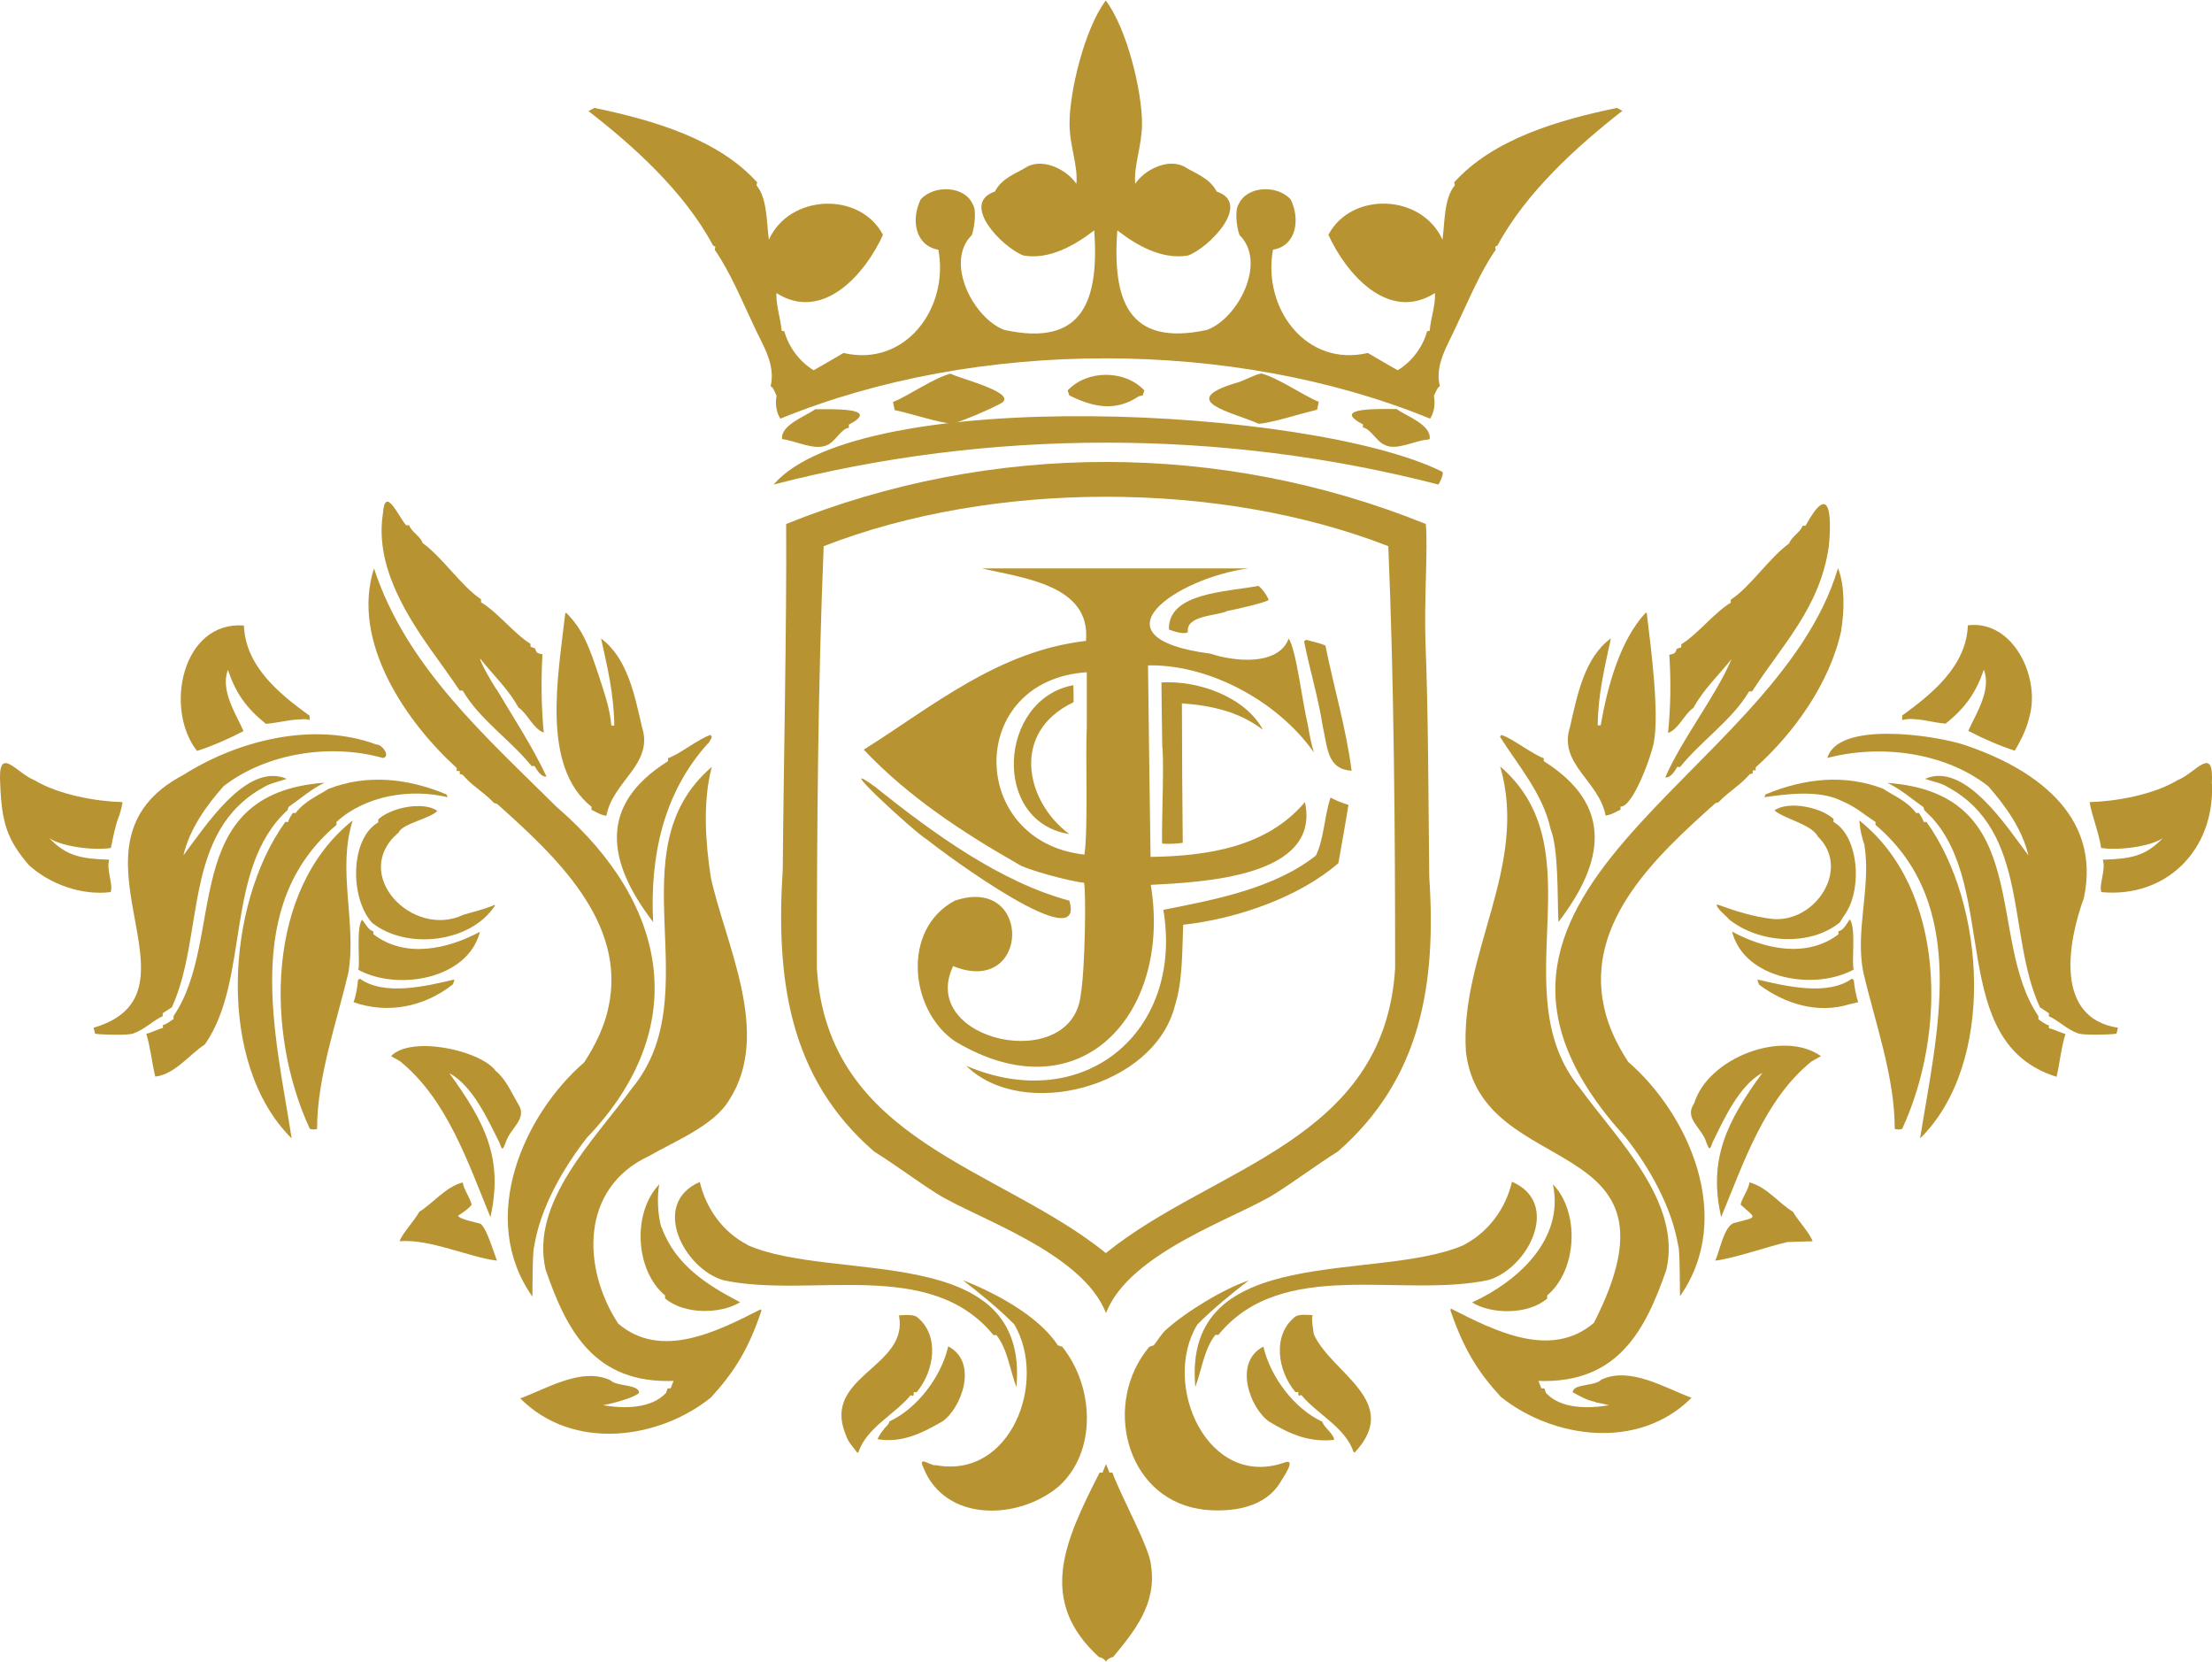 <?xml version="1.0" encoding="UTF-8"?>
<svg id="Calque_2" data-name="Calque 2" xmlns="http://www.w3.org/2000/svg" viewBox="0 0 103.74 77.91">
  <defs>
    <style>
      .cls-1 {
        fill: #b89332;
      }
    </style>
  </defs>
  <g id="Calque_1-2" data-name="Calque 1">
    <path class="cls-1" d="M87.44,39.65c.32,1.92-.45,4.02-.05,5.95.54,2.32,1.48,4.91,1.47,7.33.1.04.26.04.35,0,2.08-4.49,2.07-11.21-2.01-14.46h0c.03.44.12.79.25,1.18Z"/>
    <path class="cls-1" d="M86.34,37.54c.72.3,1.07.65,1.62,1v.14c4.45,3.77,2.87,9.77,2.09,14.7,3.57-3.52,3.08-10.99.3-14.84h-.14c0-.1-.16-.33-.21-.42h-.14c-.41-.56-1.07-.82-1.55-1.14-1.77-.68-3.67-.5-5.51.27l-.05.13c1.05-.15,2.54-.35,3.59.16"/>
    <path class="cls-1" d="M90.53,38.26c3.25,3.4.74,10.62,5.92,12.23.15-.64.22-1.39.42-2.01-.13-.02-.58-.23-.78-.27v-.14c-.11.01-.41-.22-.49-.28v-.14c-2.49-3.66-.16-10.44-7.08-10.94.62.29,1.16.77,1.69,1.14l.04.14.28.28Z"/>
    <path class="cls-1" d="M86.22,43.67v.14h0c-1.5,1.14-3.5.68-4.99-.13h0c.58,2.26,3.88,2.78,5.71,1.78-.12-.25.12-1.92-.18-2.35-.16.19-.29.51-.53.55Z"/>
    <path class="cls-1" d="M81.08,43.1c1.39,1.13,3.79,1.3,5.21.15,0-.02.05-.08.17-.28h0c.92-1.2.72-3.76-.47-4.43v-.14c-.6-.56-2.13-.86-2.77-.4.5.42,1.73.64,2.04,1.23,1.55,1.51-.12,4.04-2.13,3.86-.89-.1-1.77-.38-2.59-.68l-.03.02c.01.17.41.49.56.65Z"/>
    <path class="cls-1" d="M86.73,47.09l.42-.1c-.11-.3-.18-.72-.21-1.04l-.09-.06c-1.14.82-3.1.35-4.42.04,0,.07.01.1.07.24,1.2.9,2.75,1.38,4.23.92"/>
    <polygon class="cls-1" points="87.15 46.99 87.15 46.99 87.14 46.99 87.15 46.99"/>
    <path class="cls-1" d="M84.98,49.76l.42-.24c-1.8-1.27-5.29.09-5.94,2.2-.51.74.36,1.14.57,1.86.13.33.16.37.28,0,.55-1.13,1.26-2.68,2.33-3.27h.01c-1.68,2.3-2.54,4.06-1.93,6.76,1.06-2.56,2.04-5.53,4.25-7.31"/>
    <path class="cls-1" d="M83.81,58.24l1.2-.04c-.13-.38-.72-1.01-.92-1.38-.66-.39-1.2-1.15-2.04-1.38h0c-.06.37-.33.69-.42,1.04.76.69.82.56-.28.86-.49.09-.71,1.39-.91,1.77.87-.1,2.39-.64,3.38-.87Z"/>
    <path class="cls-1" d="M74.82,65.75q.57.11.64.14c-.96.16-2.25.19-2.96-.58l-.07-.21h-.14l-.14-.35c3.72.13,5.01-2.36,6-5.21.73-3.18-2.28-6.08-4.04-8.5-3.7-4.48.85-11.13-3.74-15.09h-.01c1.35,4.67-1.91,8.78-1.61,13.37.73,6.15,10.66,3.6,6,12.71-2.01,1.71-4.62.39-6.7-.67l-.03.07c.63,1.85,1.31,2.92,2.37,4.07,2.44,1.95,6.46,2.53,8.94.04-1.27-.47-2.89-1.48-4.23-.85-.29.32-1.33.18-1.34.59.28.16.73.41,1.06.45"/>
    <path class="cls-1" d="M72.72,38.87c.39.97.31,3.31.37,4.36,2.15-2.8,2.61-5.47-.69-7.54v-.14c-.54-.18-1.49-.95-2-1.09l-.05.09c.86,1.36,2.02,2.69,2.37,4.32Z"/>
    <path class="cls-1" d="M67.62,22.11c-6.11-3.03-27.28-4.09-31.34.61,10.12-2.62,21.05-2.62,31.18,0,.03-.04.31-.55.16-.61"/>
    <path class="cls-1" d="M66.87,20.63l.18-.04c.09-.68-1.12-1.09-1.55-1.41-.78,0-3.13-.09-1.58.72v.15c.33.02.66.67,1,.8.52.3,1.38-.16,1.95-.23Z"/>
    <path class="cls-1" d="M61.75,19.22h.02s.08-.38.08-.38c-.75-.3-1.87-1.11-2.7-1.33-.41.09-.82.36-1.23.46-2.77.85-.08,1.36,1.11,1.9.62-.04,1.97-.48,2.71-.65"/>
    <path class="cls-1" d="M53.41,18.58l.18-.04.08-.23c-.91-.98-2.69-.98-3.6,0l.08.23c1.11.55,2.16.78,3.26.04Z"/>
    <path class="cls-1" d="M46.85,18.96c1.13-.49-1.85-1.2-2.27-1.44-.83.22-1.95,1.03-2.7,1.33l.08.38c.74.15,2.11.61,2.72.64.57-.18,1.58-.6,2.17-.91"/>
    <path class="cls-1" d="M39.81,19.91c1.55-.81-.8-.72-1.58-.72-.43.32-1.63.73-1.55,1.4.64.07,1.54.57,2.13.27.34-.13.66-.78,1-.8v-.15Z"/>
    <path class="cls-1" d="M33.33,41.09c-.23-1.49-.39-3.47.05-5.12h-.01c-4.59,3.95-.04,10.59-3.74,15.07-1.76,2.42-4.78,5.33-4.04,8.5.99,2.86,2.28,5.34,6,5.21l-.14.35h-.14l-.07.21c-.71.76-2,.74-2.96.58.19-.03,1.4-.3,1.69-.58,0-.42-1.04-.28-1.34-.59-1.34-.63-2.96.38-4.23.85,2.48,2.49,6.5,1.92,8.94-.04,1.06-1.16,1.75-2.22,2.37-4.07l-.03-.07c-2.08,1.06-4.69,2.38-6.69.67-1.7-2.61-1.78-6.35,1.44-7.85,1.18-.69,3.06-1.42,3.78-2.65,2-3.13-.2-7.29-.88-10.45"/>
    <path class="cls-1" d="M33.21,34.87c.1-.15.16-.25.17-.32l-.05-.09c-.51.14-1.46.91-2,1.09v.14c-3.31,2.07-2.85,4.74-.7,7.54-.15-3.08.47-6.03,2.56-8.36"/>
    <path class="cls-1" d="M9.61,48.97c2.14-3.07.88-8.23,3.88-10.99l.04-.14c.53-.37,1.08-.85,1.69-1.14-6.93.51-4.58,7.27-7.08,10.94v.14c-.09.06-.38.28-.5.28v.14c-.2.04-.64.26-.78.27.19.62.27,1.37.42,2.01.9-.09,1.62-1.05,2.33-1.51Z"/>
    <path class="cls-1" d="M15.42,36.98c-.49.32-1.14.58-1.55,1.14h-.14c-.05.08-.21.31-.21.42h-.14c-2.78,3.85-3.26,11.32.3,14.84-.77-4.92-2.36-10.94,2.1-14.7v-.14c1.35-1.24,3.47-1.58,5.21-1.16l-.05-.13c-1.84-.77-3.74-.95-5.51-.27"/>
    <path class="cls-1" d="M14.87,52.93c0-2.42.93-5.02,1.47-7.33.39-2.36-.54-4.8.2-7.13h0c-4.08,3.25-4.09,9.97-2.01,14.46.09.04.26.04.35,0Z"/>
    <path class="cls-1" d="M17.51,43.81h0v-.14c-.23-.05-.37-.36-.53-.55-.3.42-.07,2.1-.18,2.35,1.82,1,5.13.47,5.71-1.78h0c-1.49.8-3.49,1.27-4.99.12"/>
    <polygon class="cls-1" points="16.59 46.99 16.59 46.99 16.59 46.99 16.59 46.99"/>
    <path class="cls-1" d="M21.23,46.17c.06-.14.08-.18.07-.24-1.31.31-3.28.78-4.42-.04l-.09.06c-.03.32-.09.74-.21,1.04,1.6.57,3.32.22,4.64-.82"/>
    <path class="cls-1" d="M21.74,42.89c-2.41,1.15-5.33-1.92-3.05-3.85.18-.43,1.51-.66,1.82-1.02-.65-.46-2.17-.16-2.77.4v.14c-1.31.75-1.35,3.51-.3,4.7,1.61,1.3,4.66.95,5.78-.81l-.03-.02c-.45.2-.97.32-1.45.46Z"/>
    <path class="cls-1" d="M23.23,50.19c-.75-.96-3.96-1.64-4.89-.67l.42.24c2.2,1.78,3.19,4.75,4.24,7.31.61-2.74-.24-4.42-1.92-6.74h.01c1.07.58,1.78,2.14,2.34,3.26.12.37.15.33.28,0,.21-.72,1.08-1.13.57-1.86-.31-.53-.56-1.14-1.05-1.53Z"/>
    <path class="cls-1" d="M21.48,57c.17-.1.53-.34.64-.52-.09-.35-.36-.68-.42-1.04h0c-.83.23-1.38.98-2.04,1.38-.19.38-.79,1-.92,1.38,1.43-.12,3.28.76,4.57.91-.15-.36-.47-1.49-.77-1.73-.24-.07-1.04-.22-1.05-.38"/>
    <path class="cls-1" d="M31.02,57.56c-.18-.59-.21-1.5-.1-2.03-1.29,1.35-1.12,4.06.27,5.21v.14c.9.77,2.61.74,3.52.18-1.55-.8-3.05-1.76-3.68-3.51"/>
    <path class="cls-1" d="M35.06,58.37c-1.15-.59-1.95-1.7-2.24-2.95-2.33,1.01-.75,4.07,1.11,4.61,4.08.87,9.67-1.1,12.66,2.57h.14c.53.67.63,1.64.94,2.44.61-6.88-8.55-4.87-12.61-6.66"/>
    <path class="cls-1" d="M45.3,49.96c2.65,2.63,8.83,1.03,9.8-2.8.37-1.15.34-2.57.39-3.8,2.5-.27,5.44-1.29,7.28-2.89,0,0,.45-2.54.47-2.73-.3-.09-.59-.21-.84-.34-.27.76-.32,2.02-.69,2.72-1.96,1.54-4.71,2.06-7.15,2.54.96,5.73-3.74,9.67-9.26,7.31Z"/>
    <path class="cls-1" d="M41.12,36.95c-2.37-1.74,1.79,2.1,2.36,2.42.93.75,7.48,5.57,6.67,2.86-3.22-.86-6.36-3.14-9.04-5.28"/>
    <path class="cls-1" d="M57.51,28.66c.42-.08,1.87-.41,1.99-.53-.09-.23-.29-.51-.48-.66-1.49.29-4.25.31-4.2,2.05.02,0,.67.27.89.12-.1-.77,1.23-.75,1.81-.97"/>
    <path class="cls-1" d="M50.35,32.93s0-.68-.01-.8h-.02c-3.49.67-3.84,6.4-.17,6.98-2.04-1.51-2.78-4.76.19-6.18Z"/>
    <path class="cls-1" d="M53.96,40.21s-.12-8.49-.12-9.01c2.87-.06,6.09,1.68,7.78,4.08-.13-.4-.21-.87-.29-1.32-.26-1.07-.53-3.46-.89-4.02-.49,1.3-2.56,1.08-3.67.71-5.74-.75-1.57-3.55,1.78-4h-12.5c1.87.45,5.13.76,4.88,3.4-4.13.48-7.16,3.05-10.42,5.1,2.07,2.2,4.65,3.89,7.23,5.36.35.26,2.49.83,3.1.88.1.4.05,4.07-.15,5.21-.36,3.82-7.67,2.23-5.99-1.3,3.62,1.47,3.74-4.3.08-3.07-2.51,1.34-2.12,5.14,0,6.59,5.87,3.53,10.19-1.28,9.19-7.33,2.46-.13,7.99-.37,7.23-3.88-1.78,2.1-4.53,2.53-7.25,2.57ZM50.86,40.07c-5.46-.59-5.58-8.17.11-8.55v2.56c-.07,1.22.07,4.75-.11,5.99Z"/>
    <path class="cls-1" d="M54.52,35.06c.07,1.23-.04,3.14-.02,4.49.31.04.65.01.97-.03-.02-1.68-.04-4.69-.04-6.54,1.38.1,2.67.38,3.8,1.24-.8-1.51-2.99-2.33-4.76-2.22,0,.64.03,2.4.04,3.06Z"/>
    <path class="cls-1" d="M63.39,36.15c-.24-1.91-.84-3.95-1.23-5.88-.26-.12-.7-.21-.91-.27l-.09.07c.26,1.32.66,2.61.87,3.96.24,1.07.21,2.03,1.36,2.11"/>
    <path class="cls-1" d="M67.03,41.11c-.04-3.41-.04-7.62-.18-11.07-.06-1.97.12-4.32.02-5.47-9.61-3.88-20.39-3.88-30,0,.03,4.69-.12,11.29-.16,16.19-.33,5.16.29,9.77,4.28,13.23,1.02.64,1.97,1.36,2.95,1.98,1.78,1.13,6.82,2.74,7.93,5.6,1.1-2.86,6.15-4.47,7.93-5.6.98-.62,1.93-1.34,2.95-1.98,3.88-3.4,4.62-7.81,4.28-12.88ZM51.87,58.76c-5.02-4.06-13.06-5.23-13.56-13.36,0-6.47.05-13.29.32-19.79,7.93-3.09,18.55-3.09,26.48,0,.27,6.5.32,13.32.32,19.79-.5,8.14-8.53,9.28-13.56,13.35Z"/>
    <path class="cls-1" d="M53.98,73.4c-.04-.78-1.39-3.2-1.81-4.35h-.14c-.03-.08-.12-.32-.16-.4-.04.08-.13.32-.16.4h-.14c-1.65,3.23-2.93,5.99-.03,8.65.12.01.28.11.33.22.05-.12.21-.21.33-.22,1.03-1.24,2.06-2.52,1.78-4.3"/>
    <path class="cls-1" d="M49.66,69.69c1.78-1.61,1.67-4.65.16-6.54l-.21-.07c-.91-1.4-3.02-2.5-4.45-3.05.8.62,1.68,1.33,2.41,2.07,1.58,2.71-.18,7.26-3.68,6.6-.19.07-.87-.49-.59.1,1,2.57,4.44,2.51,6.36.89Z"/>
    <path class="cls-1" d="M68.67,58.37c-4.05,1.79-13.24-.21-12.61,6.66.3-.8.41-1.77.94-2.44h.14c3-3.67,8.58-1.7,12.66-2.57,1.86-.54,3.44-3.6,1.11-4.61-.29,1.25-1.1,2.36-2.24,2.95Z"/>
    <path class="cls-1" d="M61.62,62.57s-.16-.88-.04-.9c-.2-.02-.67-.06-.84.07-1.07.85-.84,2.51.01,3.53h.14v.14l.05.03.09-.03c.74.9,2.06,1.51,2.45,2.67l.05.03c2.25-2.4-1.09-3.72-1.91-5.54"/>
    <path class="cls-1" d="M62.52,67.52l.06-.03c-.1-.32-.48-.56-.57-.83-1.3-.6-2.43-2.09-2.76-3.52-1.43.74-.62,2.92.29,3.53.9.54,1.8.96,2.97.85Z"/>
    <path class="cls-1" d="M72.56,60.88v-.14c1.39-1.16,1.56-3.87.27-5.21.55,2.59-1.67,4.57-3.79,5.54.9.56,2.62.59,3.52-.18Z"/>
    <path class="cls-1" d="M56.38,70.78c1.38.15,2.98-.06,3.71-1.35.11-.18.71-1.05.17-.86-3.61,1.29-5.82-3.63-4.11-6.46.73-.74,1.61-1.45,2.41-2.07-1.17.39-2.94,1.46-3.92,2.35h0c-.18.18-.37.49-.53.69l-.21.07c-2.2,2.62-1.13,7.02,2.32,7.6l.15.02Z"/>
    <path class="cls-1" d="M41.47,67c-.13.13-.23.31-.32.48,1.16.2,2.12-.3,3.03-.82.91-.61,1.72-2.79.29-3.53-.32,1.42-1.46,2.92-2.76,3.52,0,.1-.15.25-.25.34"/>
    <path class="cls-1" d="M39.64,67.2c.12.41.33.6.57.92l.05-.03c.39-1.16,1.71-1.77,2.45-2.67l.09.03.05-.03v-.14h.14c.85-1.02,1.08-2.69.01-3.53-.17-.13-.64-.09-.84-.07.48,2.42-3.58,2.83-2.52,5.53"/>
    <path class="cls-1" d="M5.6,38.23c.05-.18.16-.56.14-.62-1.21-.03-2.98-.34-4.11-1.02-.87-.34-1.74-1.73-1.62.17.07,1.82.32,2.61,1.35,3.81h0c.97.88,2.46,1.43,3.83,1.26.13-.37-.21-1.02-.07-1.52-1.31-.04-2-.17-2.81-1.01.58.39,2.05.59,2.89.46.1-.48.21-1.07.39-1.52Z"/>
    <path class="cls-1" d="M14.2,33.72c.14,0,.28.01.32.05v-.21c-1.4-1.01-3.01-2.31-3.08-4.23-2.9-.22-3.75,3.91-2.2,5.88.72-.23,1.49-.57,2.18-.93-.35-.8-1.1-1.91-.73-2.87.36,1.08.85,1.78,1.78,2.53.55-.04,1.17-.22,1.72-.21Z"/>
    <path class="cls-1" d="M17.68,34.92c-2.99-1.12-6.55-.19-9.09,1.42-6.19,3.26,1.43,10.19-4.2,11.85l.07.28c.17.04,1.68.1,1.83-.03.48-.16.9-.6,1.34-.79v-.14l.43-.28c1.55-3.37.47-8.23,4.33-10.33h0c.3-.18.72-.26,1.06-.38-1.89-.82-3.84,2.26-4.85,3.59.29-1.23,1.07-2.33,1.89-3.25,2.02-1.56,5.03-2.01,7.46-1.32.38-.04,0-.62-.28-.63"/>
    <path class="cls-1" d="M23.29,32.34c-.16-.24-.8-1.32-.77-1.46.59.75,1.33,1.44,1.79,2.29.43.28.68.99,1.19,1.18-.11-1.19-.13-2.41-.06-3.67-.19-.06-.26,0-.35-.28l-.21-.07v-.14c-.76-.47-1.54-1.48-2.32-1.95v-.14c-.94-.63-1.78-1.94-2.74-2.64-.11-.33-.52-.51-.63-.83h-.14c-.34-.36-.99-1.92-1.09-.56-.38,2.38,1.02,4.65,2.23,6.37.43.6.95,1.32,1.37,1.94h.14c.79,1.36,2.26,2.33,3.23,3.54h.14c.11.18.31.53.56.49-.65-1.39-1.55-2.76-2.34-4.09"/>
    <path class="cls-1" d="M26.16,37.89c-3.31-3.29-7.11-6.61-8.62-11.24-1.11,3.46,1.56,7.26,3.88,9.36v.14h.14s0,.14,0,.14l.14.04c.45.53.94.77,1.47,1.32l.14.04c2.68,2.4,6.12,5.54,5.22,9.57h0c-.19.9-.63,1.78-1.13,2.55-2.82,2.44-5.03,7.3-2.43,10.99,0-.16,0-2.18.08-2.35h0c.29-1.81,1.34-3.65,2.48-5.11,4.88-5.1,3.89-10.87-1.35-15.44Z"/>
    <path class="cls-1" d="M28.08,31.67c-.43-1.27-.71-2.13-1.53-2.94l-.04.03c-.34,2.99-1.14,7.17,1.23,9.07v.14c.22.11.44.25.7.28.29-1.62,2.23-2.42,1.67-4.15-.35-1.53-.69-3.25-1.92-4.16.29,1.32.6,2.57.62,4.08h-.14c-.06-.81-.35-1.59-.59-2.35"/>
    <path class="cls-1" d="M76.11,5.21l-.28-.15c-2.79.58-5.81,1.47-7.63,3.49l.03.14c-.51.6-.47,1.75-.58,2.55-.96-2.15-4.27-2.28-5.35-.23.83,1.82,2.81,4.12,5,2.73.02.62-.19,1.12-.25,1.77l-.12.02c-.19.7-.67,1.4-1.38,1.83-.09-.05-.71-.4-1.4-.81-2.88.68-4.95-2.08-4.45-4.84,1.12-.19,1.28-1.45.83-2.36-.62-.69-2.05-.65-2.44.23-.18.24-.11,1.02.04,1.44,1.31,1.28-.08,3.93-1.53,4.45-3.74.81-4.43-1.47-4.2-4.67.9.7,2.09,1.39,3.32,1.18.99-.37,3.01-2.44,1.34-3-.33-.65-1.04-.86-1.54-1.18-.81-.39-1.88.2-2.28.82-.08-.83.32-1.79.32-2.83,0-1.52-.7-4.43-1.7-5.77-1,1.34-1.7,4.27-1.7,5.77,0,1.04.41,2,.32,2.83-.4-.61-1.47-1.21-2.28-.82-.5.32-1.21.53-1.54,1.18-1.66.57.36,2.63,1.34,3,1.22.21,2.41-.48,3.32-1.18.22,3.22-.47,5.49-4.21,4.67-1.44-.52-2.83-3.17-1.53-4.45.14-.43.22-1.2.04-1.44-.38-.88-1.82-.92-2.44-.23-.45.91-.29,2.16.83,2.36.51,2.76-1.57,5.52-4.45,4.84-.69.41-1.31.76-1.4.81-.71-.43-1.18-1.13-1.38-1.83l-.12-.02c-.06-.64-.26-1.14-.25-1.77,2.19,1.39,4.18-.91,5-2.73-1.08-2.05-4.39-1.91-5.35.23-.11-.79-.07-1.95-.58-2.55l.03-.14c-1.82-2.02-4.84-2.91-7.63-3.49l-.28.15c2.12,1.64,4.51,3.8,5.84,6.3l.11.06-.03.14c.73,1.05,1.29,2.42,1.84,3.58.41.89,1.03,1.8.78,2.83.1,0,.19.24.28.44-.07.38-.01.79.18,1.07h0c9.22-3.77,21.24-3.77,30.47,0h0c.19-.28.25-.69.18-1.07.09-.2.19-.44.28-.44-.26-1.02.37-1.93.77-2.83.55-1.14,1.12-2.55,1.85-3.58l-.03-.14.11-.06c1.34-2.49,3.73-4.65,5.84-6.3"/>
    <path class="cls-1" d="M77.57,34.77c.24-1.39-.12-4.25-.34-6.02l-.04-.03c-1.21,1.29-1.8,3.46-2.12,5.29h-.14c.02-1.51.34-2.76.62-4.08-1.24.91-1.57,2.63-1.92,4.16-.56,1.73,1.37,2.53,1.67,4.15.27-.03.48-.17.7-.28v-.14c.58.05,1.48-2.45,1.57-3.05"/>
    <path class="cls-1" d="M85.77,25.61c.15-1.54.03-3.02-1.09-.96h-.14c-.11.32-.52.51-.63.83-.94.68-1.83,2.05-2.74,2.64v.14c-.78.47-1.55,1.48-2.32,1.95v.14l-.21.07c-.09.28-.16.22-.35.28.08,1.26.06,2.47-.06,3.67.51-.19.76-.89,1.19-1.18.46-.85,1.19-1.54,1.79-2.29-.77,1.8-2.31,3.71-3.11,5.55.25.04.45-.3.56-.49h.14c.89-1.12,2.25-2.07,3.05-3.26h0s.18-.28.18-.28h.14c1.43-2.21,3.19-3.94,3.6-6.8"/>
    <path class="cls-1" d="M86.35,29.55c.15-.91.18-2.07-.15-2.91-2.93,9.93-20.4,15.23-9.97,26.68,1.15,1.45,2.18,3.3,2.48,5.11h0c.08.18.07,2.18.08,2.35,2.59-3.7.39-8.55-2.43-10.99-.5-.77-.94-1.65-1.13-2.56h0c-.9-4.04,2.53-7.16,5.22-9.57l.14-.04c.53-.55,1.02-.79,1.47-1.32l.14-.04v-.14h.14v-.14h0c1.74-1.56,3.48-3.91,4.02-6.45"/>
    <path class="cls-1" d="M95.16,33.67c.57-1.86-.73-4.62-2.87-4.35-.07,1.92-1.69,3.22-3.08,4.23v.21c.61-.16,1.4.13,2.04.17.93-.75,1.42-1.45,1.79-2.53.37.96-.38,2.08-.73,2.87.69.36,1.47.7,2.18.93.25-.42.56-1.02.67-1.53Z"/>
    <path class="cls-1" d="M97.73,42.11c.85-3.96-2.45-6.15-5.69-7.21-1.49-.46-5.85-1.07-6.34.64,2.47-.65,5.49-.28,7.54,1.32.82.93,1.6,2.02,1.89,3.25-1-1.32-2.97-4.42-4.85-3.59.34.12.76.19,1.06.38h0c3.86,2.1,2.77,6.96,4.33,10.33l.42.28v.14c.44.19.86.63,1.34.79.16.12,1.65.07,1.83.03l.07-.28c-2.98-.46-2.36-3.99-1.6-6.08"/>
    <path class="cls-1" d="M103.73,36.76c.12-1.9-.75-.51-1.62-.17-1.13.68-2.9.99-4.11,1.02.1.62.45,1.48.54,2.15.83.13,2.32-.07,2.89-.46-.81.85-1.5.97-2.81,1.01.15.5-.19,1.15-.07,1.52,3.02.29,5.31-1.95,5.19-5.07"/>
  </g>
</svg>